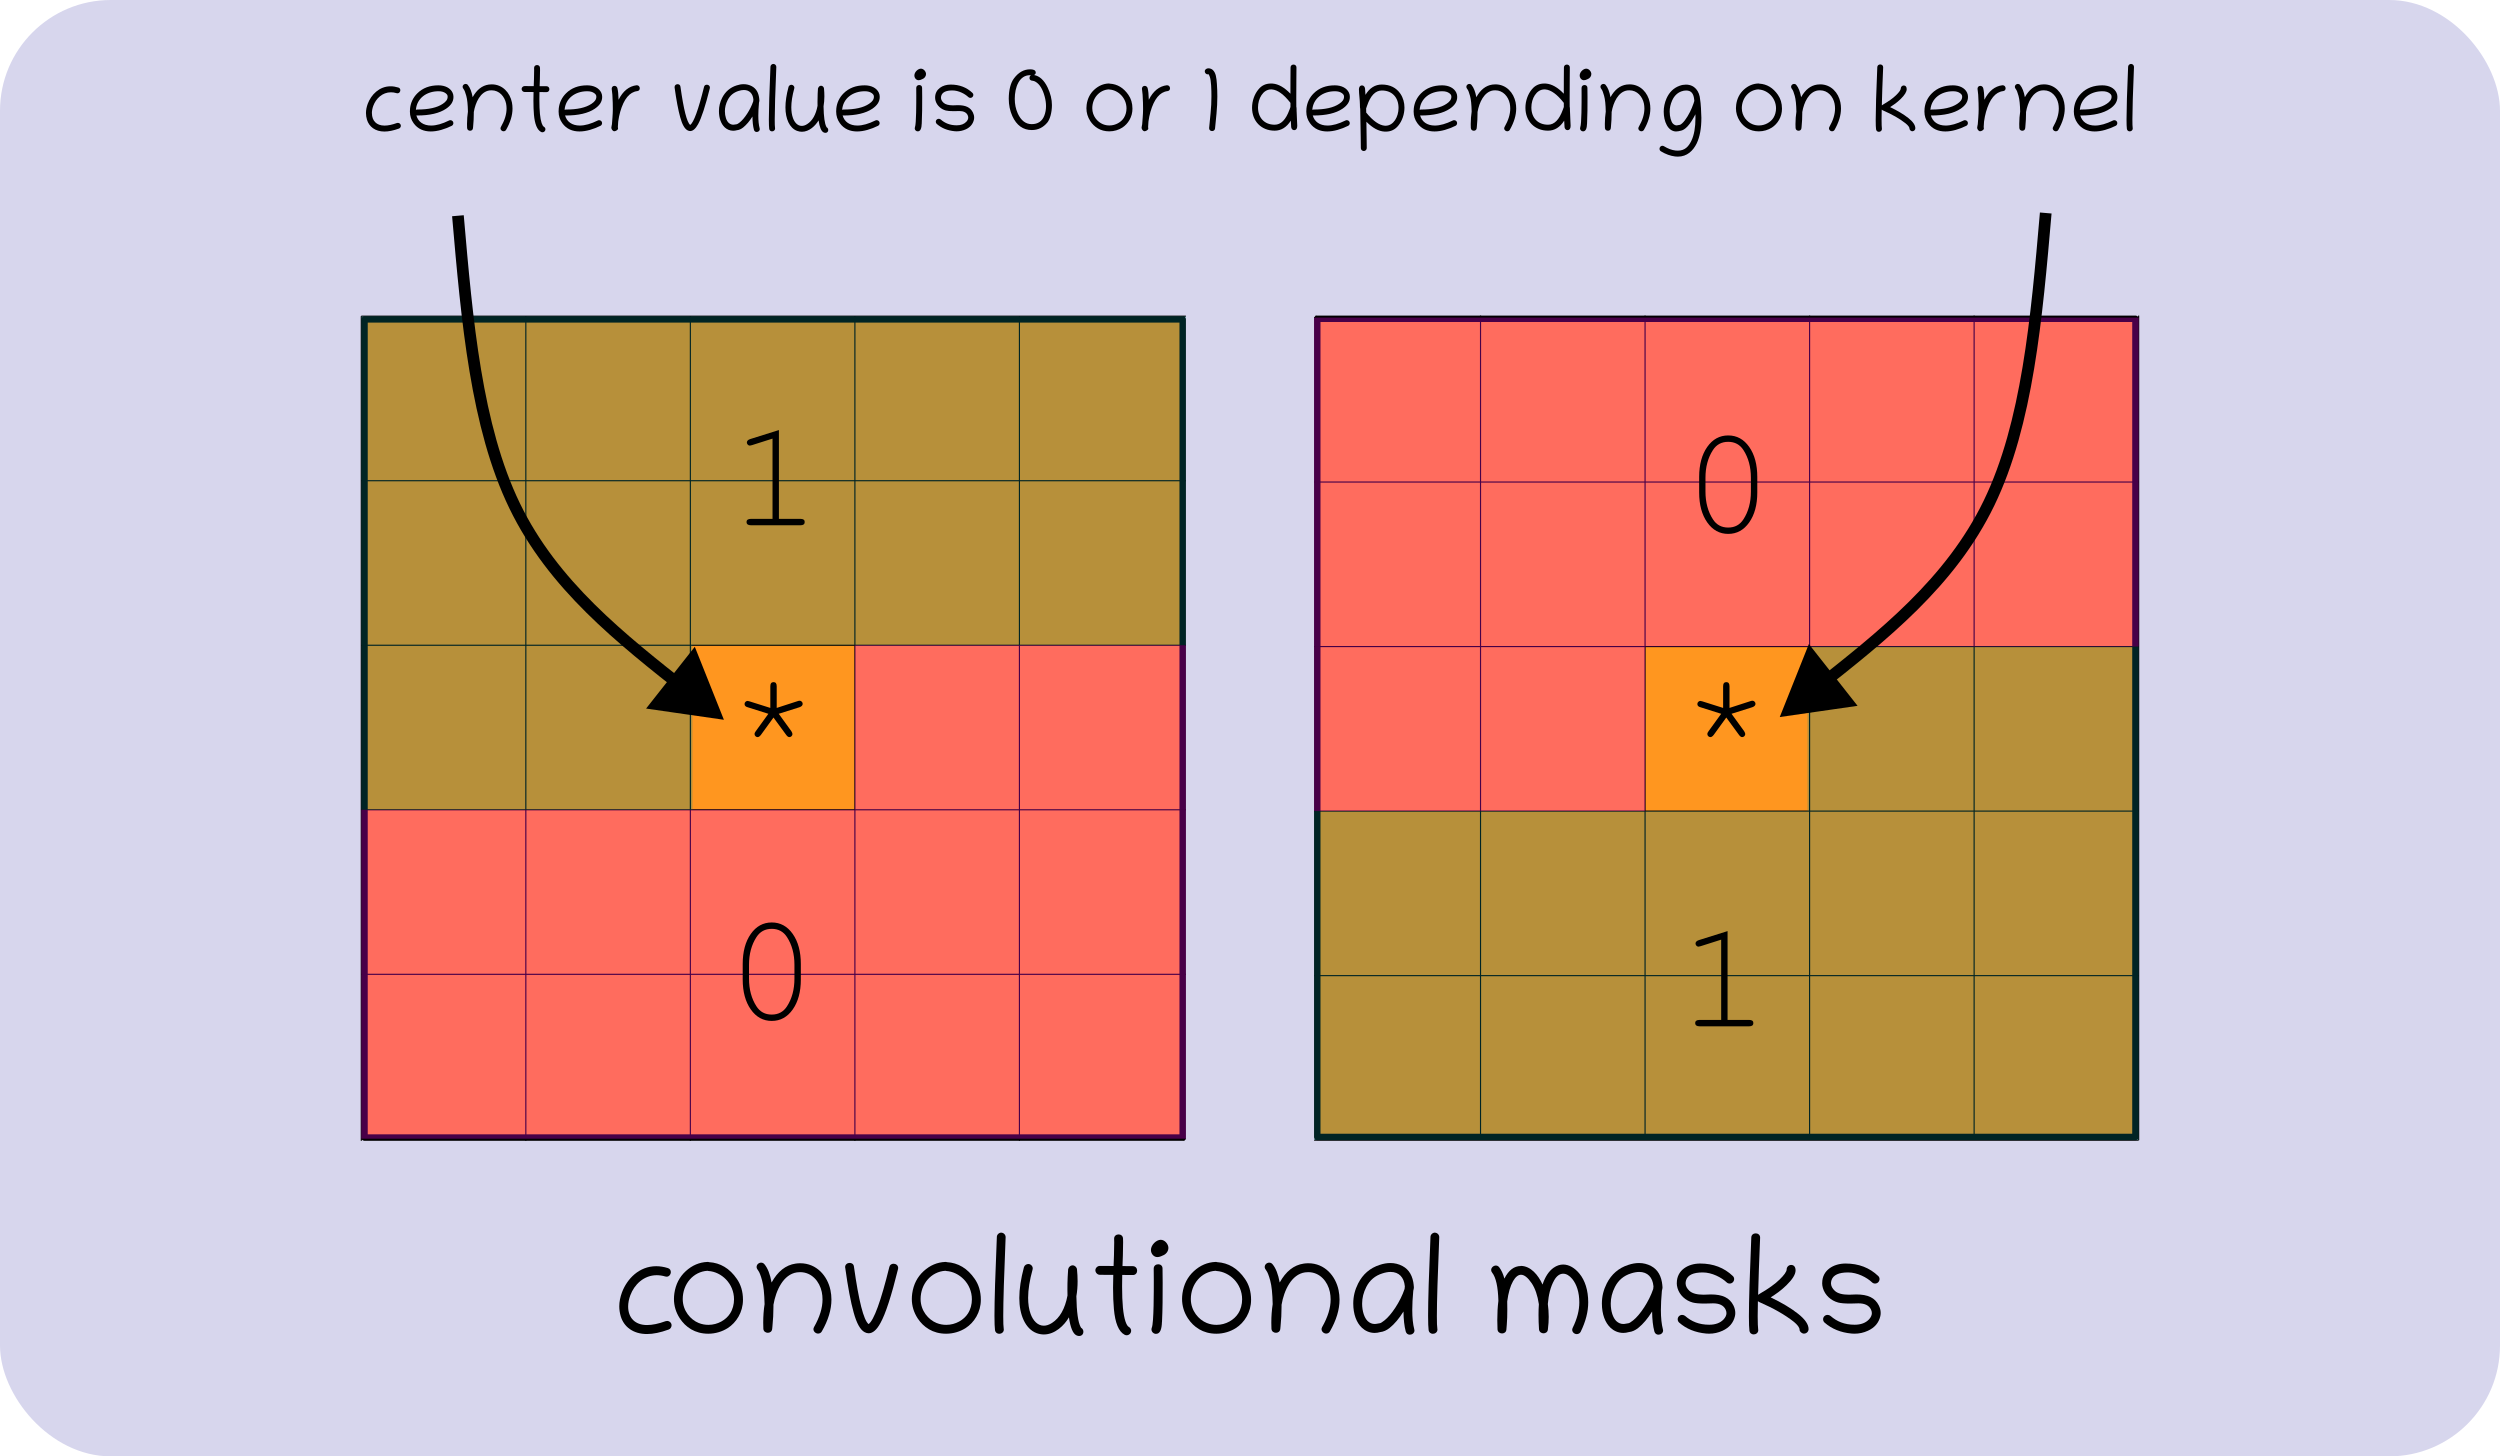 <?xml version="1.0" encoding="UTF-8" standalone="no"?>
<!-- Created with Inkscape (http://www.inkscape.org/) -->

<svg
   sodipodi:docname="norm_flow_mask.svg"
   inkscape:version="1.2 (1:1.2.1+202207142221+cd75a1ee6d)"
   id="svg8697"
   version="1.1"
   viewBox="0 0 56.691 33.025"
   height="33.025mm"
   width="56.691mm"
   xmlns:inkscape="http://www.inkscape.org/namespaces/inkscape"
   xmlns:sodipodi="http://sodipodi.sourceforge.net/DTD/sodipodi-0.dtd"
   xmlns="http://www.w3.org/2000/svg"
   xmlns:svg="http://www.w3.org/2000/svg">
  <sodipodi:namedview
     id="namedview8699"
     pagecolor="#ffffff"
     bordercolor="#666666"
     borderopacity="1.0"
     inkscape:showpageshadow="2"
     inkscape:pageopacity="0.0"
     inkscape:pagecheckerboard="0"
     inkscape:deskcolor="#d1d1d1"
     inkscape:document-units="mm"
     showgrid="false"
     inkscape:zoom="2"
     inkscape:cx="133.25"
     inkscape:cy="33.25"
     inkscape:window-width="1280"
     inkscape:window-height="656"
     inkscape:window-x="0"
     inkscape:window-y="27"
     inkscape:window-maximized="1"
     inkscape:current-layer="layer1" />
  <defs
     id="defs8694">
    <marker
       style="overflow:visible"
       id="EmptyTriangleIn-3-2-1"
       refX="0"
       refY="0"
       orient="auto-start-reverse"
       inkscape:stockid="EmptyTriangleIn"
       markerWidth="5.824"
       markerHeight="6.733"
       viewBox="0 0 5.824 6.733"
       inkscape:isstock="true"
       inkscape:collect="always"
       preserveAspectRatio="xMidYMid">
      <path
         transform="scale(0.5)"
         style="fill:context-fill;fill-rule:evenodd;stroke:context-stroke;stroke-width:2"
         d="M 5.77,0 -2.88,5 V -5 Z"
         id="path153-6-7-2" />
    </marker>
    <inkscape:path-effect
       effect="bspline"
       id="path-effect11461-5-0-9"
       is_visible="true"
       lpeversion="1"
       weight="33.333"
       steps="2"
       helper_size="0"
       apply_no_weight="true"
       apply_with_weight="true"
       only_selected="false" />
    <marker
       style="overflow:visible"
       id="EmptyTriangleIn-3-2-1-1"
       refX="0"
       refY="0"
       orient="auto-start-reverse"
       inkscape:stockid="EmptyTriangleIn"
       markerWidth="5.824"
       markerHeight="6.733"
       viewBox="0 0 5.824 6.733"
       inkscape:isstock="true"
       inkscape:collect="always"
       preserveAspectRatio="xMidYMid">
      <path
         transform="scale(0.5)"
         style="fill:context-fill;fill-rule:evenodd;stroke:context-stroke;stroke-width:2"
         d="M 5.77,0 -2.88,5 V -5 Z"
         id="path153-6-7-2-5" />
    </marker>
    <inkscape:path-effect
       effect="bspline"
       id="path-effect11461-5-0-9-5"
       is_visible="true"
       lpeversion="1"
       weight="33.333"
       steps="2"
       helper_size="0"
       apply_no_weight="true"
       apply_with_weight="true"
       only_selected="false" />
  </defs>
  <g
     inkscape:label="Layer 1"
     inkscape:groupmode="layer"
     id="layer1"
     transform="translate(-8.28,-135.496)">
    <rect
       style="display:inline;fill:#d7d6ed;fill-opacity:1;stroke:none;stroke-width:0.071;stroke-linejoin:round;stroke-dasharray:none;stroke-dashoffset:0;stroke-opacity:1"
       id="rect56426-6"
       width="56.691"
       height="33.025"
       x="8.28"
       y="135.496"
       ry="2.513"
       inkscape:export-filename="Projects/blog/mypage/images/nvae/norm_flow.svg"
       inkscape:export-xdpi="204.8"
       inkscape:export-ydpi="204.8" />
    <g
       id="g34310">
      <rect
         style="fill:#ff961f;fill-opacity:1;stroke:#000000;stroke-width:0.146;stroke-linecap:round;stroke-linejoin:round;stroke-dasharray:none;stroke-opacity:1"
         id="rect21871"
         width="18.553"
         height="18.553"
         x="16.546"
         y="142.739" />
      <path
         d="m 16.473,142.666 v 18.699 m 3.731,-18.699 v 18.699 m 3.731,-18.699 v 18.699 m 3.731,-18.699 v 18.699 m 3.731,-18.699 v 18.699 m 3.731,-18.699 v 18.699 M 16.473,142.666 h 18.699 m -18.699,3.731 h 18.699 m -18.699,3.731 h 18.699 m -18.699,3.731 h 18.699 m -18.699,3.731 h 18.699 m -18.699,3.731 h 18.699"
         style="fill:none;stroke:#000000;stroke-width:0.026px"
         id="path30724" />
      <g
         id="g32884"
         style="display:inline">
        <rect
           style="fill:#ff00ff;fill-opacity:0.285;stroke:none;stroke-width:0.146;stroke-linecap:round;stroke-linejoin:round;stroke-dasharray:none;stroke-opacity:1"
           id="rect32017"
           width="18.699"
           height="7.461"
           x="16.473"
           y="153.857" />
        <rect
           style="fill:#ff00ff;fill-opacity:0.285;stroke:none;stroke-width:0.146;stroke-linecap:round;stroke-linejoin:round;stroke-dasharray:none;stroke-opacity:1"
           id="rect32017-9"
           width="7.509"
           height="3.731"
           x="27.662"
           y="150.127" />
      </g>
      <g
         id="g32884-2"
         transform="rotate(180,25.822,151.992)"
         style="display:inline;fill:#008080">
        <rect
           style="fill:#008080;fill-opacity:0.285;stroke:none;stroke-width:0.146;stroke-linecap:round;stroke-linejoin:round;stroke-dasharray:none;stroke-opacity:1"
           id="rect32017-2"
           width="18.699"
           height="7.461"
           x="16.473"
           y="153.857" />
        <rect
           style="fill:#008080;fill-opacity:0.285;stroke:none;stroke-width:0.146;stroke-linecap:round;stroke-linejoin:round;stroke-dasharray:none;stroke-opacity:1"
           id="rect32017-9-8"
           width="7.509"
           height="3.731"
           x="27.662"
           y="150.127" />
      </g>
      <g
         aria-label="0"
         id="text32927"
         style="font-size:3.528px;line-height:1.25;font-family:'Tlwg Typewriter';-inkscape-font-specification:'Tlwg Typewriter';letter-spacing:0px;word-spacing:0px;stroke-width:0.265">
        <path
           d="m 26.44,157.356 v 0.353 q 0,0.416 -0.183,0.677 -0.183,0.261 -0.476,0.261 -0.293,0 -0.476,-0.261 -0.183,-0.261 -0.183,-0.677 v -0.353 q 0,-0.42 0.183,-0.681 0.183,-0.261 0.476,-0.261 0.293,0 0.476,0.261 0.183,0.261 0.183,0.681 z m -1.175,0.018 v 0.314 q 0,0.367 0.169,0.628 0.12,0.187 0.346,0.187 0.226,0 0.346,-0.187 0.169,-0.261 0.169,-0.628 v -0.314 q 0,-0.367 -0.169,-0.628 -0.12,-0.187 -0.346,-0.187 -0.226,0 -0.346,0.187 -0.169,0.261 -0.169,0.628 z"
           id="path5954" />
      </g>
      <g
         aria-label="1"
         id="text32927-9"
         style="font-size:3.528px;line-height:1.25;font-family:'Tlwg Typewriter';-inkscape-font-specification:'Tlwg Typewriter';letter-spacing:0px;word-spacing:0px;stroke-width:0.265">
        <path
           d="m 25.943,145.248 v 2.014 h 0.49 q 0.095,0 0.095,0.071 0,0.074 -0.095,0.074 h -1.125 q -0.099,0 -0.099,-0.074 0,-0.071 0.099,-0.071 h 0.49 v -1.82 l -0.466,0.148 q -0.042,0.011 -0.049,0.011 -0.025,0 -0.046,-0.021 -0.021,-0.025 -0.021,-0.049 0,-0.053 0.074,-0.078 z"
           id="path5957" />
      </g>
      <g
         aria-label="*"
         id="text32927-9-3"
         style="font-size:3.528px;line-height:1.25;font-family:'Tlwg Typewriter';-inkscape-font-specification:'Tlwg Typewriter';letter-spacing:0px;word-spacing:0px;stroke-width:0.265">
        <path
           d="m 25.748,151.549 v -0.49 q 0,-0.095 0.074,-0.095 0.071,0 0.071,0.095 v 0.49 l 0.469,-0.152 q 0.028,-0.011 0.053,-0.011 0.025,0 0.046,0.021 0.021,0.021 0.021,0.049 0,0.053 -0.074,0.078 l -0.469,0.148 0.286,0.395 q 0.025,0.042 0.025,0.064 0,0.028 -0.021,0.049 -0.021,0.021 -0.049,0.021 -0.035,0 -0.071,-0.049 l -0.289,-0.395 -0.286,0.395 q -0.039,0.049 -0.074,0.049 -0.028,0 -0.049,-0.021 -0.021,-0.021 -0.021,-0.053 0,-0.021 0.028,-0.06 l 0.286,-0.395 -0.469,-0.148 q -0.071,-0.018 -0.071,-0.074 0,-0.028 0.021,-0.049 0.021,-0.021 0.049,-0.021 0.011,0 0.046,0.011 z"
           id="path5960" />
      </g>
      <rect
         style="fill:#ff961f;fill-opacity:1;stroke:#000000;stroke-width:0.146;stroke-linecap:round;stroke-linejoin:round;stroke-dasharray:none;stroke-opacity:1"
         id="rect21871-1"
         width="18.553"
         height="18.553"
         x="-56.704"
         y="-161.278"
         transform="scale(-1)" />
      <path
         d="M 56.777,161.351 V 142.652 m -3.731,18.699 V 142.652 m -3.731,18.699 V 142.652 m -3.731,18.699 V 142.652 m -3.731,18.699 V 142.652 m -3.731,18.699 V 142.652 m 18.653,18.699 H 38.079 m 18.699,-3.731 H 38.079 m 18.699,-3.731 H 38.079 m 18.699,-3.731 H 38.079 m 18.699,-3.731 H 38.079 m 18.699,-3.731 H 38.079"
         style="fill:none;stroke:#000000;stroke-width:0.026px"
         id="path30724-9" />
      <g
         id="g32884-4"
         style="display:inline"
         transform="rotate(180,36.625,152.008)">
        <rect
           style="fill:#ff00ff;fill-opacity:0.285;stroke:none;stroke-width:0.146;stroke-linecap:round;stroke-linejoin:round;stroke-dasharray:none;stroke-opacity:1"
           id="rect32017-7"
           width="18.699"
           height="7.461"
           x="16.473"
           y="153.857" />
        <rect
           style="fill:#ff00ff;fill-opacity:0.285;stroke:none;stroke-width:0.146;stroke-linecap:round;stroke-linejoin:round;stroke-dasharray:none;stroke-opacity:1"
           id="rect32017-9-84"
           width="7.509"
           height="3.731"
           x="27.662"
           y="150.127" />
      </g>
      <g
         id="g32884-2-5"
         transform="translate(21.606,0.032)"
         style="display:inline;fill:#008080">
        <rect
           style="fill:#008080;fill-opacity:0.285;stroke:none;stroke-width:0.146;stroke-linecap:round;stroke-linejoin:round;stroke-dasharray:none;stroke-opacity:1"
           id="rect32017-2-0"
           width="18.699"
           height="7.461"
           x="16.473"
           y="153.857" />
        <rect
           style="fill:#008080;fill-opacity:0.285;stroke:none;stroke-width:0.146;stroke-linecap:round;stroke-linejoin:round;stroke-dasharray:none;stroke-opacity:1"
           id="rect32017-9-8-3"
           width="7.509"
           height="3.731"
           x="27.662"
           y="150.127" />
      </g>
      <g
         aria-label="0"
         id="text32927-6"
         style="font-size:3.528px;line-height:1.25;font-family:'Tlwg Typewriter';-inkscape-font-specification:'Tlwg Typewriter';letter-spacing:0px;word-spacing:0px;stroke-width:0.265">
        <path
           d="m 48.129,146.312 v 0.353 q 0,0.416 -0.183,0.677 -0.183,0.261 -0.476,0.261 -0.293,0 -0.476,-0.261 -0.183,-0.261 -0.183,-0.677 v -0.353 q 0,-0.42 0.183,-0.681 0.183,-0.261 0.476,-0.261 0.293,0 0.476,0.261 0.183,0.261 0.183,0.681 z m -1.175,0.018 v 0.314 q 0,0.367 0.169,0.628 0.12,0.187 0.346,0.187 0.226,0 0.346,-0.187 0.169,-0.261 0.169,-0.628 v -0.314 q 0,-0.367 -0.169,-0.628 -0.12,-0.187 -0.346,-0.187 -0.226,0 -0.346,0.187 -0.169,0.261 -0.169,0.628 z"
           id="path5963" />
      </g>
      <g
         aria-label="1"
         id="text32927-9-0"
         style="font-size:3.528px;line-height:1.25;font-family:'Tlwg Typewriter';-inkscape-font-specification:'Tlwg Typewriter';letter-spacing:0px;word-spacing:0px;stroke-width:0.265">
        <path
           d="m 47.455,156.61 v 2.014 h 0.49 q 0.095,0 0.095,0.071 0,0.074 -0.095,0.074 h -1.125 q -0.099,0 -0.099,-0.074 0,-0.071 0.099,-0.071 h 0.49 v -1.82 l -0.466,0.148 q -0.042,0.011 -0.049,0.011 -0.025,0 -0.046,-0.021 -0.021,-0.025 -0.021,-0.049 0,-0.053 0.074,-0.078 z"
           id="path5966" />
      </g>
      <g
         aria-label="*"
         id="text32927-9-3-2"
         style="font-size:3.528px;line-height:1.25;font-family:'Tlwg Typewriter';-inkscape-font-specification:'Tlwg Typewriter';letter-spacing:0px;word-spacing:0px;stroke-width:0.265">
        <path
           d="m 47.354,151.549 v -0.49 q 0,-0.095 0.074,-0.095 0.071,0 0.071,0.095 v 0.49 l 0.469,-0.152 q 0.028,-0.011 0.053,-0.011 0.025,0 0.046,0.021 0.021,0.021 0.021,0.049 0,0.053 -0.074,0.078 l -0.469,0.148 0.286,0.395 q 0.025,0.042 0.025,0.064 0,0.028 -0.021,0.049 -0.021,0.021 -0.049,0.021 -0.035,0 -0.071,-0.049 l -0.289,-0.395 -0.286,0.395 q -0.039,0.049 -0.074,0.049 -0.028,0 -0.049,-0.021 -0.021,-0.021 -0.021,-0.053 0,-0.021 0.028,-0.06 l 0.286,-0.395 -0.469,-0.148 q -0.071,-0.018 -0.071,-0.074 0,-0.028 0.021,-0.049 0.021,-0.021 0.049,-0.021 0.011,0 0.046,0.011 z"
           id="path5969" />
      </g>
    </g>
    <path
       style="fill:none;stroke:#000000;stroke-width:0.265;stroke-linecap:butt;stroke-linejoin:miter;stroke-dasharray:none;stroke-opacity:1;marker-end:url(#EmptyTriangleIn-3-2-1)"
       d="m 18.664,140.388 c 0.207,2.389 0.415,4.779 1.286,6.578 0.871,1.799 2.404,3.007 3.937,4.215"
       id="path11459-6-9-3"
       inkscape:path-effect="#path-effect11461-5-0-9"
       inkscape:original-d="m 18.664337,140.3882 c 0.207643,2.38928 0.415068,4.77883 0.622274,7.16865 1.533895,1.20848 3.066736,2.41609 4.599865,3.62386"
       sodipodi:nodetypes="ccc" />
    <path
       style="fill:none;stroke:#000000;stroke-width:0.265;stroke-linecap:butt;stroke-linejoin:miter;stroke-dasharray:none;stroke-opacity:1;marker-end:url(#EmptyTriangleIn-3-2-1-1)"
       d="m 54.67,140.326 c -0.207,2.389 -0.415,4.779 -1.286,6.578 -0.871,1.799 -2.404,3.007 -3.937,4.215"
       id="path11459-6-9-3-4"
       inkscape:path-effect="#path-effect11461-5-0-9-5"
       inkscape:original-d="m 54.670009,140.32627 c -0.207643,2.38928 -0.415068,4.77883 -0.622274,7.16865 -1.533895,1.20848 -3.066736,2.41609 -4.599865,3.62386"
       sodipodi:nodetypes="ccc" />
    <g
       aria-label="convolutional masks"
       id="text34314"
       style="font-size:3.175px;line-height:1.25;font-family:Chilanka;-inkscape-font-specification:Chilanka;letter-spacing:0px;word-spacing:0px;stroke-width:0.265">
      <path
         d="m 22.524,165.123 c 0,-0.081 0.017,-0.167 0.05,-0.256 0.088,-0.237 0.302,-0.454 0.598,-0.454 0.06,0 0.126,0.009 0.194,0.029 0.011,0.003 0.022,0.005 0.031,0.005 0.057,0 0.095,-0.054 0.095,-0.105 0,-0.039 -0.02,-0.077 -0.068,-0.091 -0.091,-0.028 -0.178,-0.042 -0.264,-0.042 -0.388,0 -0.66,0.288 -0.775,0.591 -0.04,0.109 -0.062,0.215 -0.062,0.319 0,0.077 0.012,0.153 0.034,0.228 0.07,0.234 0.278,0.4 0.594,0.4 0.141,0 0.305,-0.034 0.49,-0.101 0.036,-0.012 0.068,-0.05 0.068,-0.098 0,-0.054 -0.048,-0.098 -0.101,-0.098 -0.012,0 -0.023,0.002 -0.036,0.006 -0.161,0.059 -0.301,0.087 -0.42,0.087 -0.274,0 -0.428,-0.166 -0.428,-0.42 z"
         id="path5972" />
      <path
         d="m 24.358,164.117 c -0.012,-0.005 -0.025,-0.006 -0.037,-0.005 -0.183,0.008 -0.346,0.077 -0.49,0.209 -0.144,0.132 -0.229,0.299 -0.259,0.505 -0.006,0.043 -0.009,0.085 -0.009,0.126 0,0.158 0.045,0.304 0.132,0.439 0.13,0.198 0.341,0.349 0.646,0.349 0.164,0 0.321,-0.05 0.443,-0.129 0.191,-0.122 0.344,-0.357 0.344,-0.64 0,-0.191 -0.05,-0.346 -0.138,-0.473 -0.164,-0.239 -0.375,-0.366 -0.633,-0.381 z m 0.567,0.843 c 0,0.113 -0.029,0.228 -0.09,0.322 -0.09,0.143 -0.278,0.257 -0.49,0.257 -0.073,0 -0.147,-0.012 -0.223,-0.043 -0.181,-0.073 -0.36,-0.276 -0.36,-0.541 0,-0.347 0.242,-0.623 0.56,-0.642 0.008,0.003 0.017,0.005 0.025,0.005 0.291,0.019 0.578,0.282 0.578,0.642 z"
         id="path5974" />
      <path
         d="m 25.541,164.128 c -0.051,0 -0.104,0.039 -0.104,0.099 0,0.026 0.014,0.053 0.037,0.082 0.026,0.033 0.056,0.107 0.088,0.226 0.033,0.119 0.051,0.298 0.056,0.535 -0.02,0.129 -0.031,0.268 -0.031,0.42 0,0.045 0.002,0.09 0.003,0.136 0.003,0.062 0.053,0.093 0.102,0.093 0.047,0 0.091,-0.028 0.098,-0.085 l 0.006,-0.06 c 0.015,-0.15 0.023,-0.301 0.023,-0.45 0,-0.014 0,-0.026 0,-0.04 0.057,-0.33 0.225,-0.69 0.532,-0.735 0.025,-0.003 0.05,-0.005 0.073,-0.005 0.264,0 0.442,0.212 0.491,0.45 0.011,0.056 0.017,0.112 0.017,0.169 0,0.194 -0.064,0.4 -0.192,0.625 -0.045,0.076 0.025,0.149 0.09,0.149 0.033,0 0.067,-0.015 0.085,-0.048 0.146,-0.254 0.219,-0.496 0.219,-0.724 0,-0.073 -0.008,-0.143 -0.022,-0.212 -0.067,-0.322 -0.313,-0.611 -0.687,-0.611 -0.034,0 -0.068,0.003 -0.104,0.008 -0.225,0.033 -0.405,0.177 -0.544,0.429 -0.034,-0.188 -0.088,-0.326 -0.163,-0.415 -0.02,-0.025 -0.048,-0.036 -0.074,-0.036 z"
         id="path5976" />
      <path
         d="m 27.447,164.246 c 0.06,0.436 0.124,0.774 0.192,1.017 0.067,0.243 0.15,0.391 0.248,0.442 0.031,0.017 0.06,0.025 0.091,0.025 0.093,0 0.183,-0.077 0.268,-0.234 0.115,-0.206 0.248,-0.614 0.398,-1.222 0.002,-0.009 0.003,-0.017 0.003,-0.025 0,-0.062 -0.053,-0.096 -0.105,-0.096 -0.042,0 -0.084,0.023 -0.095,0.073 -0.192,0.777 -0.349,1.209 -0.471,1.296 -0.113,-0.091 -0.223,-0.526 -0.332,-1.304 -0.006,-0.057 -0.051,-0.084 -0.096,-0.084 -0.051,0 -0.104,0.034 -0.104,0.095 0,0.005 0,0.011 0.002,0.017 z"
         id="path5978" />
      <path
         d="m 29.752,164.117 c -0.012,-0.005 -0.025,-0.006 -0.037,-0.005 -0.183,0.008 -0.346,0.077 -0.49,0.209 -0.144,0.132 -0.229,0.299 -0.259,0.505 -0.006,0.043 -0.009,0.085 -0.009,0.126 0,0.158 0.045,0.304 0.132,0.439 0.13,0.198 0.341,0.349 0.646,0.349 0.164,0 0.321,-0.05 0.443,-0.129 0.191,-0.122 0.344,-0.357 0.344,-0.64 0,-0.191 -0.05,-0.346 -0.138,-0.473 -0.164,-0.239 -0.375,-0.366 -0.633,-0.381 z m 0.567,0.843 c 0,0.113 -0.029,0.228 -0.09,0.322 -0.09,0.143 -0.278,0.257 -0.49,0.257 -0.073,0 -0.147,-0.012 -0.223,-0.043 -0.181,-0.073 -0.36,-0.276 -0.36,-0.541 0,-0.347 0.242,-0.623 0.56,-0.642 0.008,0.003 0.017,0.005 0.025,0.005 0.291,0.019 0.578,0.282 0.578,0.642 z"
         id="path5980" />
      <path
         d="m 30.989,163.447 c -0.053,0 -0.102,0.042 -0.104,0.096 -0.036,0.846 -0.054,1.443 -0.054,1.791 0,0.163 0.005,0.271 0.012,0.324 0.009,0.057 0.053,0.084 0.096,0.084 0.051,0 0.104,-0.036 0.104,-0.096 0,-0.005 0,-0.011 -0.002,-0.017 -0.008,-0.046 -0.011,-0.143 -0.011,-0.288 0,-0.335 0.019,-0.93 0.054,-1.787 0.003,-0.056 -0.045,-0.105 -0.096,-0.105 z"
         id="path5982" />
      <path
         d="m 32.502,164.277 -0.011,0.178 c -0.005,0.101 -0.006,0.197 -0.006,0.287 0,0.045 0.002,0.09 0.002,0.132 -0.057,0.302 -0.175,0.508 -0.352,0.622 -0.067,0.043 -0.129,0.062 -0.186,0.062 -0.14,0 -0.243,-0.116 -0.298,-0.265 -0.039,-0.107 -0.057,-0.229 -0.057,-0.369 0,-0.184 0.034,-0.397 0.101,-0.639 0.02,-0.068 -0.04,-0.126 -0.095,-0.126 -0.043,0 -0.088,0.028 -0.101,0.073 -0.07,0.264 -0.105,0.495 -0.105,0.698 0,0.381 0.136,0.702 0.395,0.798 0.056,0.02 0.11,0.029 0.163,0.029 0.253,0 0.464,-0.209 0.567,-0.388 0.034,0.231 0.09,0.366 0.167,0.406 0.084,0.043 0.161,0 0.161,-0.079 0,-0.036 -0.017,-0.071 -0.051,-0.09 -0.003,-0.003 -0.006,-0.009 -0.012,-0.02 -0.057,-0.107 -0.09,-0.338 -0.096,-0.696 0.019,-0.107 0.028,-0.22 0.028,-0.34 0,-0.087 -0.005,-0.177 -0.014,-0.27 -0.005,-0.048 -0.05,-0.091 -0.099,-0.091 -0.047,0 -0.088,0.036 -0.101,0.087 z"
         id="path5984" />
      <path
         d="m 33.931,165.675 c 0,-0.04 -0.025,-0.074 -0.056,-0.091 -0.026,-0.014 -0.051,-0.056 -0.074,-0.124 -0.051,-0.152 -0.076,-0.414 -0.076,-0.789 0,-0.082 0,-0.171 0.003,-0.264 0.081,0 0.16,0.002 0.24,0.002 h 0.002 c 0.064,0 0.096,-0.05 0.096,-0.099 0,-0.051 -0.033,-0.101 -0.098,-0.102 l -0.234,-0.002 c 0.005,-0.096 0.014,-0.375 0.014,-0.544 0,-0.031 -0.002,-0.057 -0.002,-0.079 -0.002,-0.064 -0.051,-0.095 -0.101,-0.095 -0.05,0 -0.101,0.033 -0.101,0.096 0,0.023 0.002,0.05 0.002,0.082 0,0.166 -0.009,0.446 -0.014,0.538 l -0.312,-0.002 c -0.053,0 -0.101,0.048 -0.101,0.098 0,0.054 0.047,0.104 0.101,0.104 0.102,0 0.203,0.002 0.305,0.002 -0.003,0.102 -0.005,0.2 -0.005,0.291 0,0.183 0.006,0.344 0.019,0.482 0.028,0.318 0.109,0.513 0.242,0.584 0.015,0.008 0.031,0.012 0.047,0.012 0.054,0 0.102,-0.045 0.102,-0.101 z"
         id="path5986" />
      <path
         d="m 34.379,163.841 c 0,0.088 0.067,0.161 0.143,0.161 0.036,0 0.076,-0.011 0.121,-0.034 0.081,-0.028 0.132,-0.099 0.132,-0.175 0,-0.081 -0.078,-0.183 -0.174,-0.183 -0.099,0 -0.222,0.116 -0.222,0.231 z m 0.251,1.631 c 0.015,-0.31 0.015,-0.558 0.015,-0.895 0,-0.102 -0.002,-0.206 -0.003,-0.316 0,-0.065 -0.048,-0.096 -0.098,-0.096 -0.051,0 -0.102,0.033 -0.102,0.099 0.002,0.081 0.002,0.166 0.002,0.253 0,0.239 0.002,0.978 -0.045,1.084 -0.005,0.014 -0.008,0.028 -0.008,0.04 0,0.057 0.048,0.102 0.102,0.102 0.096,0 0.13,-0.105 0.136,-0.271 z"
         id="path5988" />
      <path
         d="m 35.88,164.117 c -0.012,-0.005 -0.025,-0.006 -0.037,-0.005 -0.183,0.008 -0.346,0.077 -0.49,0.209 -0.144,0.132 -0.229,0.299 -0.259,0.505 -0.006,0.043 -0.009,0.085 -0.009,0.126 0,0.158 0.045,0.304 0.132,0.439 0.13,0.198 0.341,0.349 0.646,0.349 0.164,0 0.321,-0.05 0.443,-0.129 0.191,-0.122 0.344,-0.357 0.344,-0.64 0,-0.191 -0.05,-0.346 -0.138,-0.473 -0.164,-0.239 -0.375,-0.366 -0.633,-0.381 z m 0.567,0.843 c 0,0.113 -0.029,0.228 -0.09,0.322 -0.09,0.143 -0.278,0.257 -0.49,0.257 -0.073,0 -0.147,-0.012 -0.223,-0.043 -0.181,-0.073 -0.36,-0.276 -0.36,-0.541 0,-0.347 0.242,-0.623 0.56,-0.642 0.008,0.003 0.017,0.005 0.025,0.005 0.291,0.019 0.578,0.282 0.578,0.642 z"
         id="path5990" />
      <path
         d="m 37.063,164.128 c -0.051,0 -0.104,0.039 -0.104,0.099 0,0.026 0.014,0.053 0.037,0.082 0.026,0.033 0.056,0.107 0.088,0.226 0.033,0.119 0.051,0.298 0.056,0.535 -0.02,0.129 -0.031,0.268 -0.031,0.42 0,0.045 0.002,0.09 0.003,0.136 0.003,0.062 0.053,0.093 0.102,0.093 0.047,0 0.091,-0.028 0.098,-0.085 l 0.006,-0.06 c 0.015,-0.15 0.023,-0.301 0.023,-0.45 0,-0.014 0,-0.026 0,-0.04 0.057,-0.33 0.225,-0.69 0.532,-0.735 0.025,-0.003 0.05,-0.005 0.073,-0.005 0.264,0 0.442,0.212 0.491,0.45 0.011,0.056 0.017,0.112 0.017,0.169 0,0.194 -0.064,0.4 -0.192,0.625 -0.045,0.076 0.025,0.149 0.09,0.149 0.033,0 0.067,-0.015 0.085,-0.048 0.146,-0.254 0.219,-0.496 0.219,-0.724 0,-0.073 -0.008,-0.143 -0.022,-0.212 -0.067,-0.322 -0.313,-0.611 -0.687,-0.611 -0.034,0 -0.068,0.003 -0.104,0.008 -0.225,0.033 -0.405,0.177 -0.544,0.429 -0.034,-0.188 -0.088,-0.326 -0.163,-0.415 -0.02,-0.025 -0.048,-0.036 -0.074,-0.036 z"
         id="path5992" />
      <path
         d="m 40.339,164.647 c -0.02,-0.214 -0.104,-0.361 -0.256,-0.442 -0.085,-0.045 -0.177,-0.068 -0.274,-0.068 -0.078,0 -0.158,0.014 -0.242,0.042 -0.219,0.07 -0.383,0.211 -0.49,0.422 -0.073,0.144 -0.11,0.295 -0.11,0.453 0,0.245 0.073,0.436 0.198,0.553 0.07,0.065 0.169,0.115 0.287,0.115 0.04,0 0.082,-0.006 0.127,-0.019 0.073,-0.008 0.143,-0.039 0.211,-0.093 0.112,-0.09 0.217,-0.214 0.316,-0.374 0.002,0.181 0.019,0.333 0.051,0.453 0.014,0.051 0.053,0.073 0.093,0.073 0.051,0 0.105,-0.037 0.105,-0.095 0,-0.009 -0.002,-0.019 -0.005,-0.029 -0.029,-0.112 -0.045,-0.256 -0.045,-0.436 0,-0.129 0.008,-0.274 0.023,-0.437 0.009,-0.031 0.014,-0.057 0.014,-0.082 0,-0.012 -0.002,-0.025 -0.005,-0.036 z m -0.202,0.014 c -0.002,0.022 -0.005,0.043 -0.006,0.064 -0.096,0.287 -0.301,0.591 -0.456,0.713 -0.053,0.042 -0.087,0.062 -0.104,0.064 -0.045,0.005 -0.078,0.017 -0.118,0.017 -0.059,0 -0.112,-0.022 -0.158,-0.065 -0.074,-0.07 -0.127,-0.219 -0.127,-0.397 0,-0.127 0.031,-0.253 0.096,-0.38 0.078,-0.152 0.198,-0.253 0.364,-0.305 0.068,-0.022 0.13,-0.033 0.186,-0.033 0.191,0 0.304,0.124 0.322,0.322 z"
         id="path5994" />
      <path
         d="m 40.822,163.447 c -0.053,0 -0.102,0.042 -0.104,0.096 -0.036,0.846 -0.054,1.443 -0.054,1.791 0,0.163 0.005,0.271 0.012,0.324 0.009,0.057 0.053,0.084 0.096,0.084 0.051,0 0.104,-0.036 0.104,-0.096 0,-0.005 0,-0.011 -0.002,-0.017 -0.008,-0.046 -0.011,-0.143 -0.011,-0.288 0,-0.335 0.019,-0.93 0.054,-1.787 0.003,-0.056 -0.045,-0.105 -0.096,-0.105 z"
         id="path5996" />
      <path
         d="m 42.765,164.205 c -0.15,0 -0.276,0.095 -0.371,0.285 -0.029,-0.11 -0.07,-0.195 -0.119,-0.259 -0.022,-0.026 -0.048,-0.037 -0.074,-0.037 -0.054,0 -0.107,0.046 -0.107,0.102 0,0.02 0.006,0.04 0.023,0.06 0.085,0.107 0.132,0.319 0.141,0.64 -0.017,0.13 -0.025,0.276 -0.025,0.436 0,0.067 0.002,0.136 0.005,0.209 0.003,0.06 0.053,0.093 0.102,0.093 0.048,0 0.095,-0.029 0.099,-0.088 l 0.009,-0.107 c 0.009,-0.101 0.012,-0.219 0.012,-0.355 0,-0.056 0,-0.115 -0.002,-0.177 0.026,-0.197 0.07,-0.35 0.133,-0.46 0.056,-0.096 0.116,-0.144 0.18,-0.144 0.074,0 0.155,0.064 0.242,0.192 0.079,0.118 0.133,0.276 0.163,0.476 -0.006,0.076 -0.008,0.158 -0.008,0.243 0,0.102 0.003,0.211 0.011,0.327 0.006,0.059 0.054,0.09 0.102,0.09 0.047,0 0.093,-0.028 0.099,-0.085 0.014,-0.109 0.019,-0.203 0.019,-0.29 0,-0.102 -0.008,-0.195 -0.02,-0.29 0.017,-0.2 0.056,-0.383 0.146,-0.541 0.056,-0.098 0.127,-0.146 0.203,-0.146 0.068,0 0.14,0.04 0.205,0.119 0.099,0.121 0.16,0.304 0.16,0.533 0,0.18 -0.05,0.372 -0.15,0.575 -0.039,0.077 0.029,0.143 0.09,0.143 0.037,0 0.073,-0.017 0.091,-0.053 0.113,-0.231 0.171,-0.453 0.171,-0.667 0,-0.276 -0.074,-0.499 -0.198,-0.65 -0.102,-0.126 -0.233,-0.208 -0.371,-0.208 -0.071,0 -0.144,0.023 -0.217,0.074 -0.107,0.076 -0.191,0.203 -0.25,0.38 -0.095,-0.212 -0.267,-0.423 -0.495,-0.423 z"
         id="path5998" />
      <path
         d="m 45.977,164.647 c -0.02,-0.214 -0.104,-0.361 -0.256,-0.442 -0.085,-0.045 -0.177,-0.068 -0.274,-0.068 -0.078,0 -0.158,0.014 -0.242,0.042 -0.219,0.07 -0.383,0.211 -0.49,0.422 -0.073,0.144 -0.11,0.295 -0.11,0.453 0,0.245 0.073,0.436 0.198,0.553 0.07,0.065 0.169,0.115 0.287,0.115 0.04,0 0.082,-0.006 0.127,-0.019 0.073,-0.008 0.143,-0.039 0.211,-0.093 0.112,-0.09 0.217,-0.214 0.316,-0.374 0.002,0.181 0.019,0.333 0.051,0.453 0.014,0.051 0.053,0.073 0.093,0.073 0.051,0 0.105,-0.037 0.105,-0.095 0,-0.009 -0.002,-0.019 -0.005,-0.029 -0.029,-0.112 -0.045,-0.256 -0.045,-0.436 0,-0.129 0.008,-0.274 0.023,-0.437 0.009,-0.031 0.014,-0.057 0.014,-0.082 0,-0.012 -0.002,-0.025 -0.005,-0.036 z m -0.202,0.014 c -0.002,0.022 -0.005,0.043 -0.006,0.064 -0.096,0.287 -0.301,0.591 -0.456,0.713 -0.053,0.042 -0.087,0.062 -0.104,0.064 -0.045,0.005 -0.078,0.017 -0.118,0.017 -0.059,0 -0.112,-0.022 -0.158,-0.065 -0.074,-0.07 -0.127,-0.219 -0.127,-0.397 0,-0.127 0.031,-0.253 0.096,-0.38 0.078,-0.152 0.198,-0.253 0.364,-0.305 0.068,-0.022 0.13,-0.033 0.186,-0.033 0.191,0 0.304,0.124 0.322,0.322 z"
         id="path6000" />
      <path
         d="m 46.303,164.59 c 0,0.037 0.005,0.076 0.017,0.116 0.047,0.161 0.184,0.284 0.347,0.327 0.059,0.015 0.15,0.023 0.273,0.023 0.054,0 0.124,-0.005 0.186,-0.005 0.143,0 0.237,0.046 0.282,0.136 0.014,0.029 0.022,0.057 0.022,0.085 0,0.048 -0.022,0.095 -0.062,0.14 -0.076,0.082 -0.186,0.124 -0.329,0.124 -0.229,0 -0.403,-0.073 -0.547,-0.2 -0.019,-0.015 -0.042,-0.023 -0.067,-0.023 -0.054,0 -0.101,0.043 -0.101,0.099 0,0.028 0.012,0.057 0.034,0.076 0.161,0.141 0.364,0.225 0.611,0.248 0.023,0.002 0.045,0.003 0.067,0.003 0.107,0 0.208,-0.022 0.305,-0.067 0.153,-0.07 0.246,-0.18 0.281,-0.33 0.006,-0.025 0.008,-0.05 0.008,-0.074 0,-0.056 -0.014,-0.112 -0.042,-0.169 -0.087,-0.174 -0.246,-0.25 -0.513,-0.25 -0.054,0 -0.113,0.006 -0.163,0.006 -0.15,0 -0.259,-0.029 -0.322,-0.088 -0.057,-0.053 -0.087,-0.11 -0.087,-0.172 0,-0.023 0.005,-0.046 0.012,-0.071 0.039,-0.116 0.164,-0.174 0.377,-0.174 0.208,0 0.425,0.113 0.543,0.226 0.02,0.019 0.043,0.026 0.071,0.026 0.059,-0.002 0.098,-0.051 0.098,-0.102 0,-0.025 -0.009,-0.05 -0.031,-0.07 -0.195,-0.186 -0.44,-0.282 -0.739,-0.282 -0.273,0 -0.53,0.15 -0.53,0.44 z"
         id="path6002" />
      <path
         d="m 49.191,165.737 c 0.054,0 0.101,-0.046 0.101,-0.101 0,-0.107 -0.079,-0.223 -0.239,-0.349 -0.16,-0.126 -0.366,-0.25 -0.62,-0.371 0.124,-0.081 0.222,-0.144 0.358,-0.276 0.138,-0.135 0.206,-0.246 0.206,-0.336 0,-0.074 -0.034,-0.124 -0.101,-0.124 -0.054,0 -0.101,0.046 -0.101,0.101 0,0.05 -0.054,0.127 -0.161,0.231 -0.107,0.104 -0.253,0.208 -0.439,0.315 -0.025,0.015 -0.04,0.026 -0.047,0.031 0.008,-0.33 0.022,-0.761 0.045,-1.291 0,-0.003 0,-0.006 0,-0.008 0,-0.062 -0.05,-0.095 -0.099,-0.095 -0.05,0 -0.099,0.031 -0.101,0.093 -0.036,0.846 -0.054,1.443 -0.054,1.791 0,0.163 0.005,0.271 0.012,0.324 0.009,0.057 0.053,0.084 0.096,0.084 0.051,0 0.104,-0.036 0.104,-0.096 0,-0.005 0,-0.011 -0.002,-0.017 -0.006,-0.048 -0.011,-0.147 -0.011,-0.302 0,-0.093 0.002,-0.206 0.005,-0.34 0.011,0.009 0.022,0.017 0.034,0.022 0.321,0.14 0.578,0.287 0.775,0.442 0.091,0.073 0.136,0.135 0.136,0.186 0,0.042 0.054,0.087 0.101,0.087 z"
         id="path6004" />
      <path
         d="m 49.6,164.59 c 0,0.037 0.005,0.076 0.017,0.116 0.047,0.161 0.184,0.284 0.347,0.327 0.059,0.015 0.15,0.023 0.273,0.023 0.054,0 0.124,-0.005 0.186,-0.005 0.143,0 0.237,0.046 0.282,0.136 0.014,0.029 0.022,0.057 0.022,0.085 0,0.048 -0.022,0.095 -0.062,0.14 -0.076,0.082 -0.186,0.124 -0.329,0.124 -0.229,0 -0.403,-0.073 -0.547,-0.2 -0.019,-0.015 -0.042,-0.023 -0.067,-0.023 -0.054,0 -0.101,0.043 -0.101,0.099 0,0.028 0.012,0.057 0.034,0.076 0.161,0.141 0.364,0.225 0.611,0.248 0.023,0.002 0.045,0.003 0.067,0.003 0.107,0 0.208,-0.022 0.305,-0.067 0.153,-0.07 0.246,-0.18 0.281,-0.33 0.006,-0.025 0.008,-0.05 0.008,-0.074 0,-0.056 -0.014,-0.112 -0.042,-0.169 -0.087,-0.174 -0.246,-0.25 -0.513,-0.25 -0.054,0 -0.113,0.006 -0.163,0.006 -0.15,0 -0.259,-0.029 -0.322,-0.088 -0.057,-0.053 -0.087,-0.11 -0.087,-0.172 0,-0.023 0.005,-0.046 0.012,-0.071 0.039,-0.116 0.164,-0.174 0.377,-0.174 0.208,0 0.425,0.113 0.543,0.226 0.02,0.019 0.043,0.026 0.071,0.026 0.059,-0.002 0.098,-0.051 0.098,-0.102 0,-0.025 -0.009,-0.05 -0.031,-0.07 -0.195,-0.186 -0.44,-0.282 -0.739,-0.282 -0.273,0 -0.53,0.15 -0.53,0.44 z"
         id="path6006" />
    </g>
    <g
       aria-label="center value is 0 or 1 depending on kernel"
       id="text34318"
       style="font-size:2.117px;line-height:1.25;font-family:Chilanka;-inkscape-font-specification:Chilanka;letter-spacing:0px;word-spacing:0px;stroke-width:0.265">
      <path
         d="m 16.713,138.063 c 0,-0.054 0.011,-0.112 0.033,-0.171 0.059,-0.158 0.202,-0.303 0.399,-0.303 0.04,0 0.084,0.006 0.129,0.02 0.007,0.002 0.014,0.003 0.021,0.003 0.038,0 0.063,-0.036 0.063,-0.07 0,-0.026 -0.013,-0.052 -0.045,-0.061 -0.061,-0.019 -0.119,-0.028 -0.176,-0.028 -0.258,0 -0.44,0.192 -0.517,0.394 -0.027,0.072 -0.041,0.144 -0.041,0.213 0,0.052 0.008,0.102 0.023,0.152 0.047,0.156 0.185,0.267 0.396,0.267 0.094,0 0.204,-0.023 0.327,-0.067 0.024,-0.008 0.045,-0.033 0.045,-0.065 0,-0.036 -0.032,-0.065 -0.067,-0.065 -0.008,0 -0.015,0.001 -0.024,0.004 -0.107,0.039 -0.201,0.058 -0.28,0.058 -0.183,0 -0.285,-0.111 -0.285,-0.28 z"
         id="path6009" />
      <path
         d="m 17.722,138.113 c 0.005,0.001 0.011,0.002 0.017,0.002 0.287,0 0.506,-0.052 0.656,-0.153 0.107,-0.073 0.168,-0.156 0.168,-0.269 0,-0.033 -0.006,-0.064 -0.02,-0.094 -0.049,-0.107 -0.171,-0.168 -0.321,-0.168 -0.197,0 -0.357,0.06 -0.479,0.182 -0.094,0.094 -0.149,0.208 -0.164,0.338 -0.003,0.026 -0.004,0.05 -0.004,0.073 0,0.106 0.03,0.189 0.084,0.265 0.095,0.134 0.234,0.188 0.39,0.188 0.151,0 0.317,-0.051 0.475,-0.128 0.021,-0.01 0.037,-0.033 0.037,-0.063 0,-0.037 -0.032,-0.065 -0.067,-0.065 -0.01,0 -0.02,0.002 -0.03,0.007 -0.154,0.076 -0.29,0.115 -0.408,0.115 -0.175,0 -0.295,-0.086 -0.334,-0.229 z m -0.011,-0.126 c 0.02,-0.259 0.238,-0.422 0.513,-0.422 0.068,0 0.121,0.015 0.16,0.044 0.028,0.022 0.047,0.04 0.047,0.08 0,0.065 -0.038,0.113 -0.11,0.161 -0.128,0.087 -0.321,0.13 -0.582,0.13 -0.009,0 -0.019,0.002 -0.028,0.006 z"
         id="path6011" />
      <path
         d="m 18.839,137.399 c -0.034,0 -0.069,0.026 -0.069,0.066 0,0.018 0.009,0.035 0.025,0.055 0.018,0.022 0.037,0.071 0.059,0.151 0.022,0.08 0.034,0.198 0.037,0.357 -0.013,0.086 -0.021,0.179 -0.021,0.28 0,0.03 0.001,0.06 0.002,0.091 0.002,0.041 0.035,0.062 0.068,0.062 0.031,0 0.061,-0.019 0.065,-0.057 l 0.004,-0.04 c 0.01,-0.1 0.015,-0.201 0.015,-0.3 0,-0.009 0,-0.018 0,-0.027 0.038,-0.22 0.15,-0.46 0.355,-0.49 0.017,-0.002 0.033,-0.003 0.049,-0.003 0.176,0 0.295,0.142 0.328,0.3 0.007,0.037 0.011,0.074 0.011,0.113 0,0.129 -0.042,0.267 -0.128,0.417 -0.03,0.051 0.017,0.099 0.06,0.099 0.022,0 0.044,-0.01 0.057,-0.032 0.097,-0.17 0.146,-0.331 0.146,-0.483 0,-0.049 -0.005,-0.095 -0.014,-0.142 -0.044,-0.215 -0.209,-0.407 -0.458,-0.407 -0.023,0 -0.045,0.002 -0.069,0.005 -0.15,0.022 -0.27,0.118 -0.363,0.286 -0.023,-0.125 -0.059,-0.217 -0.109,-0.277 -0.013,-0.017 -0.032,-0.024 -0.05,-0.024 z"
         id="path6013" />
      <path
         d="m 20.649,138.43 c 0,-0.027 -0.017,-0.05 -0.037,-0.061 -0.018,-0.009 -0.034,-0.037 -0.05,-0.083 -0.034,-0.101 -0.051,-0.276 -0.051,-0.526 0,-0.055 0,-0.114 0.002,-0.176 0.054,0 0.106,0.001 0.16,0.001 h 0.001 c 0.042,0 0.064,-0.033 0.064,-0.066 0,-0.034 -0.022,-0.067 -0.065,-0.068 l -0.156,-0.001 c 0.003,-0.064 0.009,-0.25 0.009,-0.363 0,-0.021 -0.001,-0.038 -0.001,-0.053 -0.001,-0.042 -0.034,-0.063 -0.067,-0.063 -0.033,0 -0.067,0.022 -0.067,0.064 0,0.015 0.001,0.033 0.001,0.055 0,0.111 -0.006,0.298 -0.009,0.359 l -0.208,-0.001 c -0.035,0 -0.067,0.032 -0.067,0.065 0,0.036 0.031,0.069 0.067,0.069 0.068,0 0.135,0.001 0.204,0.001 -0.002,0.068 -0.003,0.133 -0.003,0.194 0,0.122 0.004,0.229 0.012,0.321 0.019,0.212 0.072,0.342 0.161,0.39 0.01,0.005 0.021,0.008 0.031,0.008 0.036,0 0.068,-0.03 0.068,-0.067 z"
         id="path6015" />
      <path
         d="m 21.094,138.113 c 0.005,0.001 0.011,0.002 0.017,0.002 0.287,0 0.506,-0.052 0.656,-0.153 0.107,-0.073 0.168,-0.156 0.168,-0.269 0,-0.033 -0.006,-0.064 -0.02,-0.094 -0.049,-0.107 -0.171,-0.168 -0.321,-0.168 -0.197,0 -0.357,0.06 -0.479,0.182 -0.094,0.094 -0.149,0.208 -0.164,0.338 -0.003,0.026 -0.004,0.05 -0.004,0.073 0,0.106 0.03,0.189 0.084,0.265 0.095,0.134 0.234,0.188 0.39,0.188 0.151,0 0.317,-0.051 0.475,-0.128 0.021,-0.01 0.037,-0.033 0.037,-0.063 0,-0.037 -0.032,-0.065 -0.067,-0.065 -0.01,0 -0.02,0.002 -0.03,0.007 -0.154,0.076 -0.29,0.115 -0.408,0.115 -0.175,0 -0.295,-0.086 -0.334,-0.229 z m -0.011,-0.126 c 0.02,-0.259 0.238,-0.422 0.513,-0.422 0.068,0 0.121,0.015 0.16,0.044 0.028,0.022 0.047,0.04 0.047,0.08 0,0.065 -0.038,0.113 -0.11,0.161 -0.128,0.087 -0.321,0.13 -0.582,0.13 -0.009,0 -0.019,0.002 -0.028,0.006 z"
         id="path6017" />
      <path
         d="m 22.212,138.472 c 0.029,0 0.083,-0.03 0.083,-0.061 0,-0.008 -0.004,-0.019 -0.004,-0.036 0,-0.032 0.004,-0.062 0.008,-0.124 0.01,-0.076 0.026,-0.15 0.045,-0.219 0.083,-0.291 0.212,-0.449 0.387,-0.47 0.039,-0.004 0.057,-0.033 0.057,-0.063 0,-0.035 -0.024,-0.07 -0.065,-0.07 -0.003,0 -0.005,0 -0.008,0 -0.173,0.022 -0.308,0.131 -0.408,0.329 -0.003,-0.12 -0.012,-0.208 -0.027,-0.264 -0.007,-0.026 -0.032,-0.051 -0.064,-0.051 -0.041,0 -0.065,0.029 -0.065,0.068 0,0.011 0.001,0.025 0.005,0.039 0.008,0.033 0.014,0.125 0.019,0.278 0.001,0.053 0.002,0.1 0.002,0.144 0,0.121 -0.015,0.266 -0.02,0.341 -0.002,0.025 -0.014,0.054 -0.014,0.08 0,0.031 0.032,0.08 0.07,0.08 z"
         id="path6019" />
      <path
         d="m 23.577,137.478 c 0.04,0.29 0.083,0.516 0.128,0.678 0.044,0.162 0.1,0.26 0.165,0.295 0.021,0.011 0.04,0.017 0.061,0.017 0.062,0 0.122,-0.052 0.179,-0.156 0.076,-0.137 0.165,-0.409 0.266,-0.814 0.001,-0.006 0.002,-0.011 0.002,-0.017 0,-0.041 -0.035,-0.064 -0.07,-0.064 -0.028,0 -0.056,0.015 -0.063,0.049 -0.128,0.518 -0.233,0.806 -0.314,0.864 -0.075,-0.061 -0.149,-0.35 -0.221,-0.869 -0.004,-0.038 -0.034,-0.056 -0.064,-0.056 -0.034,0 -0.069,0.023 -0.069,0.063 0,0.003 0,0.007 0.001,0.011 z"
         id="path6021" />
      <path
         d="m 25.498,137.745 c -0.013,-0.143 -0.069,-0.241 -0.171,-0.295 -0.057,-0.03 -0.118,-0.045 -0.183,-0.045 -0.052,0 -0.105,0.009 -0.161,0.028 -0.146,0.046 -0.255,0.141 -0.327,0.281 -0.049,0.096 -0.073,0.196 -0.073,0.302 0,0.163 0.049,0.29 0.132,0.369 0.047,0.043 0.113,0.076 0.191,0.076 0.027,0 0.055,-0.004 0.085,-0.012 0.049,-0.005 0.095,-0.026 0.141,-0.062 0.074,-0.06 0.145,-0.143 0.211,-0.249 0.001,0.121 0.012,0.222 0.034,0.302 0.009,0.034 0.035,0.049 0.062,0.049 0.034,0 0.07,-0.025 0.07,-0.063 0,-0.006 -0.001,-0.012 -0.003,-0.02 -0.02,-0.074 -0.03,-0.171 -0.03,-0.29 0,-0.086 0.005,-0.183 0.015,-0.291 0.006,-0.021 0.009,-0.038 0.009,-0.055 0,-0.008 -0.001,-0.017 -0.003,-0.024 z m -0.134,0.009 c -0.001,0.015 -0.003,0.029 -0.004,0.042 -0.064,0.191 -0.201,0.394 -0.304,0.475 -0.035,0.028 -0.058,0.041 -0.069,0.042 -0.03,0.003 -0.052,0.011 -0.079,0.011 -0.039,0 -0.074,-0.015 -0.105,-0.043 -0.05,-0.046 -0.085,-0.146 -0.085,-0.265 0,-0.085 0.021,-0.168 0.064,-0.253 0.052,-0.101 0.132,-0.168 0.243,-0.204 0.045,-0.015 0.087,-0.022 0.124,-0.022 0.127,0 0.203,0.083 0.215,0.215 z"
         id="path6023" />
      <path
         d="m 25.82,136.945 c -0.035,0 -0.068,0.028 -0.069,0.064 -0.024,0.564 -0.036,0.962 -0.036,1.194 0,0.109 0.003,0.181 0.008,0.216 0.006,0.038 0.035,0.056 0.064,0.056 0.034,0 0.069,-0.024 0.069,-0.064 0,-0.003 0,-0.007 -0.001,-0.011 -0.005,-0.031 -0.007,-0.095 -0.007,-0.192 0,-0.223 0.012,-0.62 0.036,-1.192 0.002,-0.037 -0.03,-0.07 -0.064,-0.07 z"
         id="path6025" />
      <path
         d="m 26.829,137.498 -0.007,0.119 c -0.003,0.067 -0.004,0.131 -0.004,0.191 0,0.03 0.001,0.06 0.001,0.088 -0.038,0.202 -0.117,0.339 -0.235,0.414 -0.044,0.029 -0.086,0.041 -0.124,0.041 -0.093,0 -0.162,-0.077 -0.198,-0.177 -0.026,-0.071 -0.038,-0.153 -0.038,-0.246 0,-0.123 0.023,-0.265 0.067,-0.426 0.013,-0.045 -0.027,-0.084 -0.063,-0.084 -0.029,0 -0.059,0.019 -0.067,0.049 -0.047,0.176 -0.07,0.33 -0.07,0.465 0,0.254 0.091,0.468 0.264,0.532 0.037,0.013 0.073,0.02 0.109,0.02 0.168,0 0.309,-0.14 0.378,-0.258 0.023,0.154 0.06,0.244 0.112,0.271 0.056,0.029 0.107,0 0.107,-0.053 0,-0.024 -0.011,-0.048 -0.034,-0.06 -0.002,-0.002 -0.004,-0.006 -0.008,-0.013 -0.038,-0.071 -0.06,-0.225 -0.064,-0.464 0.012,-0.071 0.019,-0.147 0.019,-0.226 0,-0.058 -0.003,-0.118 -0.009,-0.18 -0.003,-0.032 -0.033,-0.061 -0.066,-0.061 -0.031,0 -0.059,0.024 -0.067,0.058 z"
         id="path6027" />
      <path
         d="m 27.388,138.113 c 0.005,0.001 0.011,0.002 0.017,0.002 0.287,0 0.506,-0.052 0.656,-0.153 0.107,-0.073 0.168,-0.156 0.168,-0.269 0,-0.033 -0.006,-0.064 -0.02,-0.094 -0.049,-0.107 -0.171,-0.168 -0.321,-0.168 -0.197,0 -0.357,0.06 -0.479,0.182 -0.094,0.094 -0.149,0.208 -0.164,0.338 -0.003,0.026 -0.004,0.05 -0.004,0.073 0,0.106 0.03,0.189 0.084,0.265 0.095,0.134 0.234,0.188 0.39,0.188 0.151,0 0.317,-0.051 0.475,-0.128 0.021,-0.01 0.037,-0.033 0.037,-0.063 0,-0.037 -0.032,-0.065 -0.067,-0.065 -0.01,0 -0.02,0.002 -0.03,0.007 -0.154,0.076 -0.29,0.115 -0.408,0.115 -0.175,0 -0.295,-0.086 -0.334,-0.229 z m -0.011,-0.126 c 0.02,-0.259 0.238,-0.422 0.513,-0.422 0.068,0 0.121,0.015 0.16,0.044 0.028,0.022 0.047,0.04 0.047,0.08 0,0.065 -0.038,0.113 -0.11,0.161 -0.128,0.087 -0.321,0.13 -0.582,0.13 -0.009,0 -0.019,0.002 -0.028,0.006 z"
         id="path6029" />
      <path
         d="m 29.015,137.208 c 0,0.059 0.044,0.107 0.095,0.107 0.024,0 0.051,-0.007 0.081,-0.023 0.054,-0.019 0.088,-0.066 0.088,-0.117 0,-0.054 -0.052,-0.122 -0.116,-0.122 -0.066,0 -0.148,0.077 -0.148,0.154 z m 0.167,1.087 c 0.01,-0.207 0.01,-0.372 0.01,-0.596 0,-0.068 -0.001,-0.137 -0.002,-0.211 0,-0.043 -0.032,-0.064 -0.065,-0.064 -0.034,0 -0.068,0.022 -0.068,0.066 0.001,0.054 0.001,0.111 0.001,0.168 0,0.159 0.001,0.652 -0.03,0.722 -0.003,0.009 -0.005,0.019 -0.005,0.027 0,0.038 0.032,0.068 0.068,0.068 0.064,0 0.087,-0.07 0.091,-0.181 z"
         id="path6031" />
      <path
         d="m 29.485,137.707 c 0,0.025 0.003,0.051 0.011,0.077 0.031,0.107 0.123,0.189 0.232,0.218 0.039,0.01 0.1,0.015 0.182,0.015 0.036,0 0.083,-0.003 0.124,-0.003 0.095,0 0.158,0.031 0.188,0.091 0.009,0.02 0.014,0.038 0.014,0.057 0,0.032 -0.014,0.063 -0.041,0.093 -0.051,0.055 -0.124,0.083 -0.219,0.083 -0.153,0 -0.269,-0.049 -0.365,-0.133 -0.012,-0.01 -0.028,-0.015 -0.044,-0.015 -0.036,0 -0.067,0.029 -0.067,0.066 0,0.019 0.008,0.038 0.023,0.051 0.107,0.094 0.243,0.15 0.407,0.165 0.015,0.001 0.03,0.002 0.044,0.002 0.071,0 0.138,-0.015 0.204,-0.044 0.102,-0.046 0.164,-0.12 0.187,-0.22 0.004,-0.017 0.005,-0.033 0.005,-0.05 0,-0.037 -0.009,-0.074 -0.028,-0.113 -0.058,-0.116 -0.164,-0.166 -0.342,-0.166 -0.036,0 -0.075,0.004 -0.109,0.004 -0.1,0 -0.173,-0.02 -0.215,-0.059 -0.038,-0.035 -0.058,-0.073 -0.058,-0.115 0,-0.015 0.003,-0.031 0.008,-0.048 0.026,-0.077 0.11,-0.116 0.251,-0.116 0.138,0 0.283,0.075 0.362,0.151 0.013,0.012 0.029,0.018 0.048,0.018 0.039,-0.001 0.065,-0.034 0.065,-0.068 0,-0.017 -0.006,-0.033 -0.021,-0.046 -0.13,-0.124 -0.294,-0.188 -0.493,-0.188 -0.182,0 -0.353,0.1 -0.353,0.294 z"
         id="path6033" />
      <path
         d="m 31.73,137.197 c 0.025,-0.015 0.037,-0.033 0.037,-0.053 0,-0.063 -0.064,-0.076 -0.127,-0.076 -0.142,0 -0.264,0.068 -0.367,0.206 -0.075,0.098 -0.118,0.264 -0.118,0.461 0,0.142 0.027,0.273 0.081,0.393 0.097,0.212 0.245,0.317 0.442,0.317 0.142,0 0.258,-0.058 0.352,-0.171 0.057,-0.068 0.104,-0.225 0.104,-0.395 0,-0.13 -0.033,-0.265 -0.099,-0.402 -0.079,-0.163 -0.181,-0.257 -0.306,-0.28 z m -0.105,0.065 c 0,0.041 0.024,0.062 0.07,0.065 0.022,0.001 0.047,0.01 0.072,0.026 0.09,0.055 0.157,0.165 0.202,0.33 0.021,0.077 0.031,0.15 0.031,0.219 0,0.077 -0.013,0.15 -0.039,0.217 -0.05,0.127 -0.145,0.192 -0.286,0.192 -0.137,0 -0.243,-0.082 -0.316,-0.243 -0.045,-0.1 -0.068,-0.21 -0.068,-0.331 0,-0.263 0.102,-0.536 0.344,-0.536 0.007,0 0.015,0 0.023,0.001 -0.021,0.013 -0.032,0.033 -0.032,0.06 z"
         id="path6035" />
      <path
         d="m 33.447,137.392 c -0.008,-0.003 -0.017,-0.004 -0.025,-0.003 -0.122,0.005 -0.23,0.052 -0.327,0.14 -0.096,0.088 -0.153,0.199 -0.173,0.337 -0.004,0.029 -0.006,0.057 -0.006,0.084 0,0.105 0.03,0.203 0.088,0.292 0.087,0.132 0.227,0.233 0.431,0.233 0.11,0 0.214,-0.033 0.296,-0.086 0.127,-0.082 0.229,-0.238 0.229,-0.427 0,-0.127 -0.033,-0.23 -0.092,-0.315 -0.11,-0.159 -0.25,-0.244 -0.422,-0.254 z m 0.378,0.562 c 0,0.075 -0.02,0.152 -0.06,0.215 -0.06,0.095 -0.185,0.172 -0.327,0.172 -0.049,0 -0.098,-0.008 -0.149,-0.029 -0.121,-0.049 -0.24,-0.184 -0.24,-0.361 0,-0.232 0.161,-0.415 0.373,-0.428 0.005,0.002 0.011,0.003 0.017,0.003 0.194,0.012 0.386,0.188 0.386,0.428 z"
         id="path6037" />
      <path
         d="m 34.236,138.472 c 0.029,0 0.083,-0.03 0.083,-0.061 0,-0.008 -0.004,-0.019 -0.004,-0.036 0,-0.032 0.004,-0.062 0.008,-0.124 0.01,-0.076 0.026,-0.15 0.045,-0.219 0.083,-0.291 0.212,-0.449 0.387,-0.47 0.039,-0.004 0.057,-0.033 0.057,-0.063 0,-0.035 -0.024,-0.07 -0.065,-0.07 -0.003,0 -0.005,0 -0.008,0 -0.173,0.022 -0.308,0.131 -0.408,0.329 -0.003,-0.12 -0.012,-0.208 -0.027,-0.264 -0.007,-0.026 -0.032,-0.051 -0.064,-0.051 -0.041,0 -0.065,0.029 -0.065,0.068 0,0.011 0.001,0.025 0.005,0.039 0.008,0.033 0.014,0.125 0.019,0.278 0.001,0.053 0.002,0.1 0.002,0.144 0,0.121 -0.015,0.266 -0.02,0.341 -0.002,0.025 -0.014,0.054 -0.014,0.08 0,0.031 0.032,0.08 0.07,0.08 z"
         id="path6039" />
      <path
         d="m 35.6,137.114 c 0,0.035 0.029,0.068 0.066,0.068 0.006,0 0.012,-0.001 0.019,-0.003 0.003,-0.001 0.012,0.017 0.027,0.053 0.035,0.089 0.039,0.315 0.039,0.45 0,0.124 -0.006,0.25 -0.019,0.377 l -0.033,0.339 c 0,0.003 0,0.005 0,0.007 0,0.041 0.033,0.063 0.067,0.063 0.032,0 0.063,-0.019 0.067,-0.058 l 0.033,-0.338 c 0.012,-0.13 0.019,-0.258 0.019,-0.384 0,-0.097 -0.003,-0.193 -0.01,-0.288 -0.01,-0.141 -0.022,-0.252 -0.095,-0.319 -0.023,-0.021 -0.062,-0.036 -0.097,-0.036 -0.04,0 -0.083,0.024 -0.083,0.07 z"
         id="path6041" />
      <path
         d="m 37.682,138.023 c 0,-0.015 0,-0.029 0,-0.042 0,-0.032 -0.002,-0.053 -0.006,-0.065 -0.001,-0.046 -0.001,-0.106 -0.001,-0.18 0,-0.118 0.001,-0.271 0.002,-0.457 l 0.002,-0.253 c 0.001,-0.043 -0.033,-0.066 -0.067,-0.066 -0.033,0 -0.067,0.022 -0.067,0.065 l -0.002,0.252 c -0.001,0.144 -0.001,0.258 -0.001,0.344 -0.137,-0.144 -0.273,-0.22 -0.404,-0.23 -0.012,-0.001 -0.026,-0.001 -0.038,-0.001 -0.114,0 -0.209,0.042 -0.282,0.132 -0.09,0.107 -0.146,0.261 -0.146,0.417 0,0.306 0.211,0.52 0.512,0.52 0.149,0 0.271,-0.076 0.367,-0.227 0.002,0.06 0.005,0.109 0.008,0.144 0.003,0.037 0.029,0.071 0.065,0.071 0.055,0 0.073,-0.044 0.073,-0.099 0,-0.091 -0.014,-0.221 -0.014,-0.323 z m -0.498,0.301 c -0.233,0 -0.377,-0.159 -0.377,-0.392 0,-0.203 0.115,-0.409 0.298,-0.409 0.006,0 0.012,0.001 0.019,0.001 0.13,0.011 0.269,0.113 0.419,0.305 v 0.094 c -0.005,0.013 -0.012,0.034 -0.023,0.063 -0.082,0.225 -0.192,0.338 -0.335,0.338 z"
         id="path6043" />
      <path
         d="m 38.049,138.113 c 0.005,0.001 0.011,0.002 0.017,0.002 0.287,0 0.506,-0.052 0.656,-0.153 0.107,-0.073 0.168,-0.156 0.168,-0.269 0,-0.033 -0.006,-0.064 -0.02,-0.094 -0.049,-0.107 -0.171,-0.168 -0.321,-0.168 -0.197,0 -0.357,0.06 -0.479,0.182 -0.094,0.094 -0.149,0.208 -0.164,0.338 -0.003,0.026 -0.004,0.05 -0.004,0.073 0,0.106 0.03,0.189 0.084,0.265 0.095,0.134 0.234,0.188 0.39,0.188 0.151,0 0.317,-0.051 0.475,-0.128 0.021,-0.01 0.037,-0.033 0.037,-0.063 0,-0.037 -0.032,-0.065 -0.067,-0.065 -0.01,0 -0.02,0.002 -0.03,0.007 -0.154,0.076 -0.29,0.115 -0.408,0.115 -0.175,0 -0.295,-0.086 -0.334,-0.229 z m -0.011,-0.126 c 0.02,-0.259 0.238,-0.422 0.513,-0.422 0.068,0 0.121,0.015 0.16,0.044 0.028,0.022 0.047,0.04 0.047,0.08 0,0.065 -0.038,0.113 -0.11,0.161 -0.128,0.087 -0.321,0.13 -0.582,0.13 -0.009,0 -0.019,0.002 -0.028,0.006 z"
         id="path6045" />
      <path
         d="m 39.096,137.528 c 0,0.097 0.022,0.237 0.022,0.342 0,0.003 0,0.005 0,0.008 0,0.043 0.002,0.072 0.007,0.087 0.004,0.123 0.007,0.335 0.011,0.637 l 0.003,0.253 c 0,0.037 0.031,0.066 0.068,0.066 0.036,0 0.066,-0.032 0.066,-0.068 l -0.003,-0.252 c -0.002,-0.144 -0.003,-0.258 -0.005,-0.344 0.14,0.141 0.276,0.215 0.408,0.223 0.01,0.001 0.02,0.001 0.03,0.001 0.118,0 0.214,-0.046 0.288,-0.14 0.086,-0.107 0.137,-0.256 0.137,-0.405 0,-0.111 -0.029,-0.221 -0.092,-0.314 -0.091,-0.134 -0.232,-0.209 -0.421,-0.209 -0.152,0 -0.277,0.077 -0.371,0.234 -0.003,-0.06 -0.006,-0.107 -0.01,-0.143 -0.004,-0.037 -0.03,-0.071 -0.066,-0.071 -0.053,0 -0.073,0.044 -0.073,0.095 z m 0.52,0.02 c 0.234,0 0.378,0.16 0.378,0.395 0,0.201 -0.113,0.404 -0.294,0.404 -0.005,0 -0.009,0 -0.014,0 -0.13,-0.009 -0.272,-0.109 -0.425,-0.298 -0.001,-0.032 -0.001,-0.064 -0.002,-0.094 0.005,-0.013 0.012,-0.034 0.022,-0.063 0.078,-0.229 0.189,-0.344 0.335,-0.344 z"
         id="path6047" />
      <path
         d="m 40.483,138.113 c 0.005,0.001 0.011,0.002 0.017,0.002 0.287,0 0.506,-0.052 0.656,-0.153 0.107,-0.073 0.168,-0.156 0.168,-0.269 0,-0.033 -0.006,-0.064 -0.02,-0.094 -0.049,-0.107 -0.171,-0.168 -0.321,-0.168 -0.197,0 -0.357,0.06 -0.479,0.182 -0.094,0.094 -0.149,0.208 -0.164,0.338 -0.003,0.026 -0.004,0.05 -0.004,0.073 0,0.106 0.03,0.189 0.084,0.265 0.095,0.134 0.234,0.188 0.39,0.188 0.151,0 0.317,-0.051 0.475,-0.128 0.021,-0.01 0.037,-0.033 0.037,-0.063 0,-0.037 -0.032,-0.065 -0.067,-0.065 -0.01,0 -0.02,0.002 -0.03,0.007 -0.154,0.076 -0.29,0.115 -0.408,0.115 -0.175,0 -0.295,-0.086 -0.334,-0.229 z m -0.011,-0.126 c 0.02,-0.259 0.238,-0.422 0.513,-0.422 0.068,0 0.121,0.015 0.16,0.044 0.028,0.022 0.047,0.04 0.047,0.08 0,0.065 -0.038,0.113 -0.11,0.161 -0.128,0.087 -0.321,0.13 -0.582,0.13 -0.009,0 -0.019,0.002 -0.028,0.006 z"
         id="path6049" />
      <path
         d="m 41.6,137.399 c -0.034,0 -0.069,0.026 -0.069,0.066 0,0.018 0.009,0.035 0.025,0.055 0.018,0.022 0.037,0.071 0.059,0.151 0.022,0.08 0.034,0.198 0.037,0.357 -0.013,0.086 -0.021,0.179 -0.021,0.28 0,0.03 0.001,0.06 0.002,0.091 0.002,0.041 0.035,0.062 0.068,0.062 0.031,0 0.061,-0.019 0.065,-0.057 l 0.004,-0.04 c 0.01,-0.1 0.015,-0.201 0.015,-0.3 0,-0.009 0,-0.018 0,-0.027 0.038,-0.22 0.15,-0.46 0.354,-0.49 0.017,-0.002 0.033,-0.003 0.049,-0.003 0.176,0 0.295,0.142 0.328,0.3 0.007,0.037 0.011,0.074 0.011,0.113 0,0.129 -0.042,0.267 -0.128,0.417 -0.03,0.051 0.017,0.099 0.06,0.099 0.022,0 0.044,-0.01 0.057,-0.032 0.097,-0.17 0.146,-0.331 0.146,-0.483 0,-0.049 -0.005,-0.095 -0.014,-0.142 -0.044,-0.215 -0.209,-0.407 -0.458,-0.407 -0.023,0 -0.045,0.002 -0.069,0.005 -0.15,0.022 -0.27,0.118 -0.363,0.286 -0.023,-0.125 -0.059,-0.217 -0.109,-0.277 -0.013,-0.017 -0.032,-0.024 -0.05,-0.024 z"
         id="path6051" />
      <path
         d="m 43.881,138.023 c 0,-0.015 0,-0.029 0,-0.042 0,-0.032 -0.002,-0.053 -0.006,-0.065 -0.001,-0.046 -0.001,-0.106 -0.001,-0.18 0,-0.118 0.001,-0.271 0.002,-0.457 l 0.002,-0.253 c 0.001,-0.043 -0.033,-0.066 -0.067,-0.066 -0.033,0 -0.067,0.022 -0.067,0.065 l -0.002,0.252 c -0.001,0.144 -0.001,0.258 -0.001,0.344 -0.137,-0.144 -0.273,-0.22 -0.404,-0.23 -0.012,-0.001 -0.026,-0.001 -0.038,-0.001 -0.114,0 -0.209,0.042 -0.282,0.132 -0.09,0.107 -0.146,0.261 -0.146,0.417 0,0.306 0.211,0.52 0.512,0.52 0.149,0 0.271,-0.076 0.367,-0.227 0.002,0.06 0.005,0.109 0.008,0.144 0.003,0.037 0.029,0.071 0.065,0.071 0.055,0 0.073,-0.044 0.073,-0.099 0,-0.091 -0.014,-0.221 -0.014,-0.323 z M 43.383,138.324 c -0.233,0 -0.377,-0.159 -0.377,-0.392 0,-0.203 0.115,-0.409 0.298,-0.409 0.006,0 0.012,0.001 0.019,0.001 0.13,0.011 0.269,0.113 0.419,0.305 v 0.094 c -0.005,0.013 -0.012,0.034 -0.023,0.063 -0.082,0.225 -0.192,0.338 -0.335,0.338 z"
         id="path6053" />
      <path
         d="m 44.102,137.208 c 0,0.059 0.044,0.107 0.095,0.107 0.024,0 0.051,-0.007 0.081,-0.023 0.054,-0.019 0.088,-0.066 0.088,-0.117 0,-0.054 -0.052,-0.122 -0.116,-0.122 -0.066,0 -0.148,0.077 -0.148,0.154 z m 0.167,1.087 c 0.01,-0.207 0.01,-0.372 0.01,-0.596 0,-0.068 -0.001,-0.137 -0.002,-0.211 0,-0.043 -0.032,-0.064 -0.065,-0.064 -0.034,0 -0.068,0.022 -0.068,0.066 0.001,0.054 0.001,0.111 0.001,0.168 0,0.159 0.001,0.652 -0.03,0.722 -0.003,0.009 -0.005,0.019 -0.005,0.027 0,0.038 0.032,0.068 0.068,0.068 0.064,0 0.087,-0.07 0.091,-0.181 z"
         id="path6055" />
      <path
         d="m 44.641,137.399 c -0.034,0 -0.069,0.026 -0.069,0.066 0,0.018 0.009,0.035 0.025,0.055 0.018,0.022 0.037,0.071 0.059,0.151 0.022,0.08 0.034,0.198 0.037,0.357 -0.013,0.086 -0.021,0.179 -0.021,0.28 0,0.03 0.001,0.06 0.002,0.091 0.002,0.041 0.035,0.062 0.068,0.062 0.031,0 0.061,-0.019 0.065,-0.057 l 0.004,-0.04 c 0.01,-0.1 0.015,-0.201 0.015,-0.3 0,-0.009 0,-0.018 0,-0.027 0.038,-0.22 0.15,-0.46 0.355,-0.49 0.017,-0.002 0.033,-0.003 0.049,-0.003 0.176,0 0.295,0.142 0.328,0.3 0.007,0.037 0.011,0.074 0.011,0.113 0,0.129 -0.042,0.267 -0.128,0.417 -0.03,0.051 0.017,0.099 0.06,0.099 0.022,0 0.044,-0.01 0.057,-0.032 0.097,-0.17 0.146,-0.331 0.146,-0.483 0,-0.049 -0.005,-0.095 -0.014,-0.142 -0.044,-0.215 -0.209,-0.407 -0.458,-0.407 -0.023,0 -0.045,0.002 -0.069,0.005 -0.15,0.022 -0.27,0.118 -0.363,0.286 -0.023,-0.125 -0.059,-0.217 -0.109,-0.277 -0.013,-0.017 -0.032,-0.024 -0.05,-0.024 z"
         id="path6057" />
      <path
         d="m 46.295,138.476 c 0.026,0 0.055,-0.004 0.085,-0.013 0.112,-0.013 0.227,-0.14 0.346,-0.376 0.001,0.027 0.001,0.054 0.001,0.08 0,0.219 -0.031,0.394 -0.093,0.522 -0.063,0.13 -0.147,0.223 -0.307,0.223 -0.017,0 -0.035,-0.001 -0.054,-0.003 -0.082,-0.009 -0.168,-0.041 -0.26,-0.097 -0.051,-0.03 -0.101,0.011 -0.101,0.058 0,0.023 0.01,0.044 0.031,0.057 0.109,0.066 0.216,0.104 0.321,0.117 0.022,0.002 0.042,0.004 0.062,0.004 0.214,0 0.348,-0.136 0.429,-0.3 0.071,-0.148 0.106,-0.34 0.106,-0.58 0,-0.093 -0.015,-0.356 -0.028,-0.411 -0.014,-0.194 -0.125,-0.342 -0.322,-0.342 -0.047,0 -0.096,0.008 -0.146,0.027 -0.132,0.048 -0.23,0.143 -0.294,0.285 -0.042,0.097 -0.064,0.197 -0.064,0.301 0,0.217 0.091,0.45 0.287,0.45 z m 0.009,-0.136 c -0.03,0 -0.059,-0.013 -0.086,-0.038 -0.042,-0.04 -0.076,-0.156 -0.076,-0.275 0,-0.085 0.019,-0.168 0.056,-0.252 0.047,-0.104 0.117,-0.174 0.213,-0.208 0.034,-0.012 0.069,-0.019 0.104,-0.019 0.117,0 0.172,0.07 0.184,0.216 0,0.003 0.001,0.01 0.002,0.021 -0.004,0.023 -0.023,0.074 -0.055,0.155 -0.048,0.12 -0.144,0.286 -0.222,0.354 -0.027,0.023 -0.044,0.034 -0.055,0.034 -0.025,0 -0.042,0.011 -0.065,0.011 z"
         id="path6059" />
      <path
         d="m 48.176,137.392 c -0.008,-0.003 -0.017,-0.004 -0.025,-0.003 -0.122,0.005 -0.23,0.052 -0.327,0.14 -0.096,0.088 -0.153,0.199 -0.173,0.337 -0.004,0.029 -0.006,0.057 -0.006,0.084 0,0.105 0.03,0.203 0.088,0.292 0.087,0.132 0.227,0.233 0.431,0.233 0.11,0 0.214,-0.033 0.296,-0.086 0.127,-0.082 0.229,-0.238 0.229,-0.427 0,-0.127 -0.033,-0.23 -0.092,-0.315 -0.11,-0.159 -0.25,-0.244 -0.422,-0.254 z m 0.378,0.562 c 0,0.075 -0.02,0.152 -0.06,0.215 -0.06,0.095 -0.185,0.172 -0.327,0.172 -0.049,0 -0.098,-0.008 -0.149,-0.029 -0.121,-0.049 -0.24,-0.184 -0.24,-0.361 0,-0.232 0.161,-0.415 0.373,-0.428 0.005,0.002 0.011,0.003 0.017,0.003 0.194,0.012 0.386,0.188 0.386,0.428 z"
         id="path6061" />
      <path
         d="m 48.964,137.399 c -0.034,0 -0.069,0.026 -0.069,0.066 0,0.018 0.009,0.035 0.025,0.055 0.018,0.022 0.037,0.071 0.059,0.151 0.022,0.08 0.034,0.198 0.037,0.357 -0.013,0.086 -0.021,0.179 -0.021,0.28 0,0.03 0.001,0.06 0.002,0.091 0.002,0.041 0.035,0.062 0.068,0.062 0.031,0 0.061,-0.019 0.065,-0.057 l 0.004,-0.04 c 0.01,-0.1 0.015,-0.201 0.015,-0.3 0,-0.009 0,-0.018 0,-0.027 0.038,-0.22 0.15,-0.46 0.355,-0.49 0.017,-0.002 0.033,-0.003 0.049,-0.003 0.176,0 0.295,0.142 0.328,0.3 0.007,0.037 0.011,0.074 0.011,0.113 0,0.129 -0.042,0.267 -0.128,0.417 -0.03,0.051 0.017,0.099 0.06,0.099 0.022,0 0.044,-0.01 0.057,-0.032 0.097,-0.17 0.146,-0.331 0.146,-0.483 0,-0.049 -0.005,-0.095 -0.014,-0.142 -0.044,-0.215 -0.209,-0.407 -0.458,-0.407 -0.023,0 -0.045,0.002 -0.069,0.005 -0.15,0.022 -0.27,0.118 -0.363,0.286 -0.023,-0.125 -0.059,-0.217 -0.109,-0.277 -0.013,-0.017 -0.032,-0.024 -0.05,-0.024 z"
         id="path6063" />
      <path
         d="m 51.646,138.472 c 0.036,0 0.067,-0.031 0.067,-0.067 0,-0.071 -0.053,-0.149 -0.159,-0.233 -0.106,-0.084 -0.244,-0.166 -0.413,-0.247 0.083,-0.054 0.148,-0.096 0.239,-0.184 0.092,-0.09 0.137,-0.164 0.137,-0.224 0,-0.05 -0.023,-0.083 -0.067,-0.083 -0.036,0 -0.067,0.031 -0.067,0.067 0,0.033 -0.036,0.085 -0.107,0.154 -0.071,0.069 -0.168,0.138 -0.292,0.21 -0.017,0.01 -0.027,0.018 -0.031,0.021 0.005,-0.22 0.014,-0.507 0.03,-0.861 0,-0.002 0,-0.004 0,-0.005 0,-0.041 -0.033,-0.063 -0.066,-0.063 -0.033,0 -0.066,0.021 -0.067,0.062 -0.024,0.564 -0.036,0.962 -0.036,1.194 0,0.109 0.003,0.181 0.008,0.216 0.006,0.038 0.035,0.056 0.064,0.056 0.034,0 0.069,-0.024 0.069,-0.064 0,-0.003 0,-0.007 -0.001,-0.011 -0.004,-0.032 -0.007,-0.098 -0.007,-0.202 0,-0.062 0.001,-0.137 0.003,-0.226 0.007,0.006 0.014,0.011 0.023,0.015 0.214,0.093 0.386,0.191 0.517,0.295 0.061,0.049 0.091,0.09 0.091,0.124 0,0.028 0.036,0.058 0.067,0.058 z"
         id="path6065" />
      <path
         d="m 52.066,138.113 c 0.005,0.001 0.011,0.002 0.017,0.002 0.287,0 0.506,-0.052 0.656,-0.153 0.107,-0.073 0.168,-0.156 0.168,-0.269 0,-0.033 -0.006,-0.064 -0.02,-0.094 -0.049,-0.107 -0.171,-0.168 -0.321,-0.168 -0.197,0 -0.357,0.06 -0.479,0.182 -0.094,0.094 -0.149,0.208 -0.164,0.338 -0.003,0.026 -0.004,0.05 -0.004,0.073 0,0.106 0.03,0.189 0.084,0.265 0.095,0.134 0.234,0.188 0.39,0.188 0.151,0 0.317,-0.051 0.475,-0.128 0.021,-0.01 0.037,-0.033 0.037,-0.063 0,-0.037 -0.032,-0.065 -0.067,-0.065 -0.01,0 -0.02,0.002 -0.03,0.007 -0.154,0.076 -0.29,0.115 -0.408,0.115 -0.175,0 -0.295,-0.086 -0.334,-0.229 z m -0.011,-0.126 c 0.02,-0.259 0.238,-0.422 0.513,-0.422 0.068,0 0.121,0.015 0.16,0.044 0.028,0.022 0.047,0.04 0.047,0.08 0,0.065 -0.038,0.113 -0.11,0.161 -0.128,0.087 -0.321,0.13 -0.582,0.13 -0.009,0 -0.019,0.002 -0.028,0.006 z"
         id="path6067" />
      <path
         d="m 53.184,138.472 c 0.029,0 0.083,-0.03 0.083,-0.061 0,-0.008 -0.004,-0.019 -0.004,-0.036 0,-0.032 0.004,-0.062 0.008,-0.124 0.01,-0.076 0.026,-0.15 0.045,-0.219 0.083,-0.291 0.212,-0.449 0.387,-0.47 0.039,-0.004 0.057,-0.033 0.057,-0.063 0,-0.035 -0.024,-0.07 -0.065,-0.07 -0.003,0 -0.005,0 -0.008,0 -0.173,0.022 -0.308,0.131 -0.408,0.329 -0.003,-0.12 -0.012,-0.208 -0.027,-0.264 -0.007,-0.026 -0.032,-0.051 -0.064,-0.051 -0.041,0 -0.065,0.029 -0.065,0.068 0,0.011 0.001,0.025 0.005,0.039 0.008,0.033 0.014,0.125 0.019,0.278 0.001,0.053 0.002,0.1 0.002,0.144 0,0.121 -0.015,0.266 -0.02,0.341 -0.002,0.025 -0.014,0.054 -0.014,0.08 0,0.031 0.032,0.08 0.07,0.08 z"
         id="path6069" />
      <path
         d="m 54.038,137.399 c -0.034,0 -0.069,0.026 -0.069,0.066 0,0.018 0.009,0.035 0.025,0.055 0.018,0.022 0.037,0.071 0.059,0.151 0.022,0.08 0.034,0.198 0.037,0.357 -0.013,0.086 -0.021,0.179 -0.021,0.28 0,0.03 0.001,0.06 0.002,0.091 0.002,0.041 0.035,0.062 0.068,0.062 0.031,0 0.061,-0.019 0.065,-0.057 l 0.004,-0.04 c 0.01,-0.1 0.015,-0.201 0.015,-0.3 0,-0.009 0,-0.018 0,-0.027 0.038,-0.22 0.15,-0.46 0.355,-0.49 0.017,-0.002 0.033,-0.003 0.049,-0.003 0.176,0 0.295,0.142 0.328,0.3 0.007,0.037 0.011,0.074 0.011,0.113 0,0.129 -0.042,0.267 -0.128,0.417 -0.03,0.051 0.017,0.099 0.06,0.099 0.022,0 0.044,-0.01 0.057,-0.032 0.097,-0.17 0.146,-0.331 0.146,-0.483 0,-0.049 -0.005,-0.095 -0.014,-0.142 -0.044,-0.215 -0.209,-0.407 -0.458,-0.407 -0.023,0 -0.045,0.002 -0.069,0.005 -0.15,0.022 -0.27,0.118 -0.363,0.286 -0.023,-0.125 -0.059,-0.217 -0.109,-0.277 -0.013,-0.017 -0.032,-0.024 -0.05,-0.024 z"
         id="path6071" />
      <path
         d="m 55.454,138.113 c 0.005,0.001 0.011,0.002 0.017,0.002 0.287,0 0.506,-0.052 0.656,-0.153 0.107,-0.073 0.168,-0.156 0.168,-0.269 0,-0.033 -0.006,-0.064 -0.02,-0.094 -0.049,-0.107 -0.171,-0.168 -0.321,-0.168 -0.197,0 -0.357,0.06 -0.479,0.182 -0.094,0.094 -0.149,0.208 -0.164,0.338 -0.003,0.026 -0.004,0.05 -0.004,0.073 0,0.106 0.03,0.189 0.084,0.265 0.095,0.134 0.234,0.188 0.39,0.188 0.151,0 0.317,-0.051 0.475,-0.128 0.021,-0.01 0.037,-0.033 0.037,-0.063 0,-0.037 -0.032,-0.065 -0.067,-0.065 -0.01,0 -0.02,0.002 -0.03,0.007 -0.154,0.076 -0.29,0.115 -0.408,0.115 -0.175,0 -0.295,-0.086 -0.334,-0.229 z m -0.011,-0.126 c 0.02,-0.259 0.238,-0.422 0.513,-0.422 0.068,0 0.121,0.015 0.16,0.044 0.028,0.022 0.047,0.04 0.047,0.08 0,0.065 -0.038,0.113 -0.11,0.161 -0.128,0.087 -0.321,0.13 -0.582,0.13 -0.009,0 -0.019,0.002 -0.028,0.006 z"
         id="path6073" />
      <path
         d="m 56.607,136.945 c -0.035,0 -0.068,0.028 -0.069,0.064 -0.024,0.564 -0.036,0.962 -0.036,1.194 0,0.109 0.003,0.181 0.008,0.216 0.006,0.038 0.035,0.056 0.064,0.056 0.034,0 0.069,-0.024 0.069,-0.064 0,-0.003 0,-0.007 -0.001,-0.011 -0.005,-0.031 -0.007,-0.095 -0.007,-0.192 0,-0.223 0.012,-0.62 0.036,-1.192 0.002,-0.037 -0.03,-0.07 -0.064,-0.07 z"
         id="path6075" />
    </g>
  </g>
</svg>
